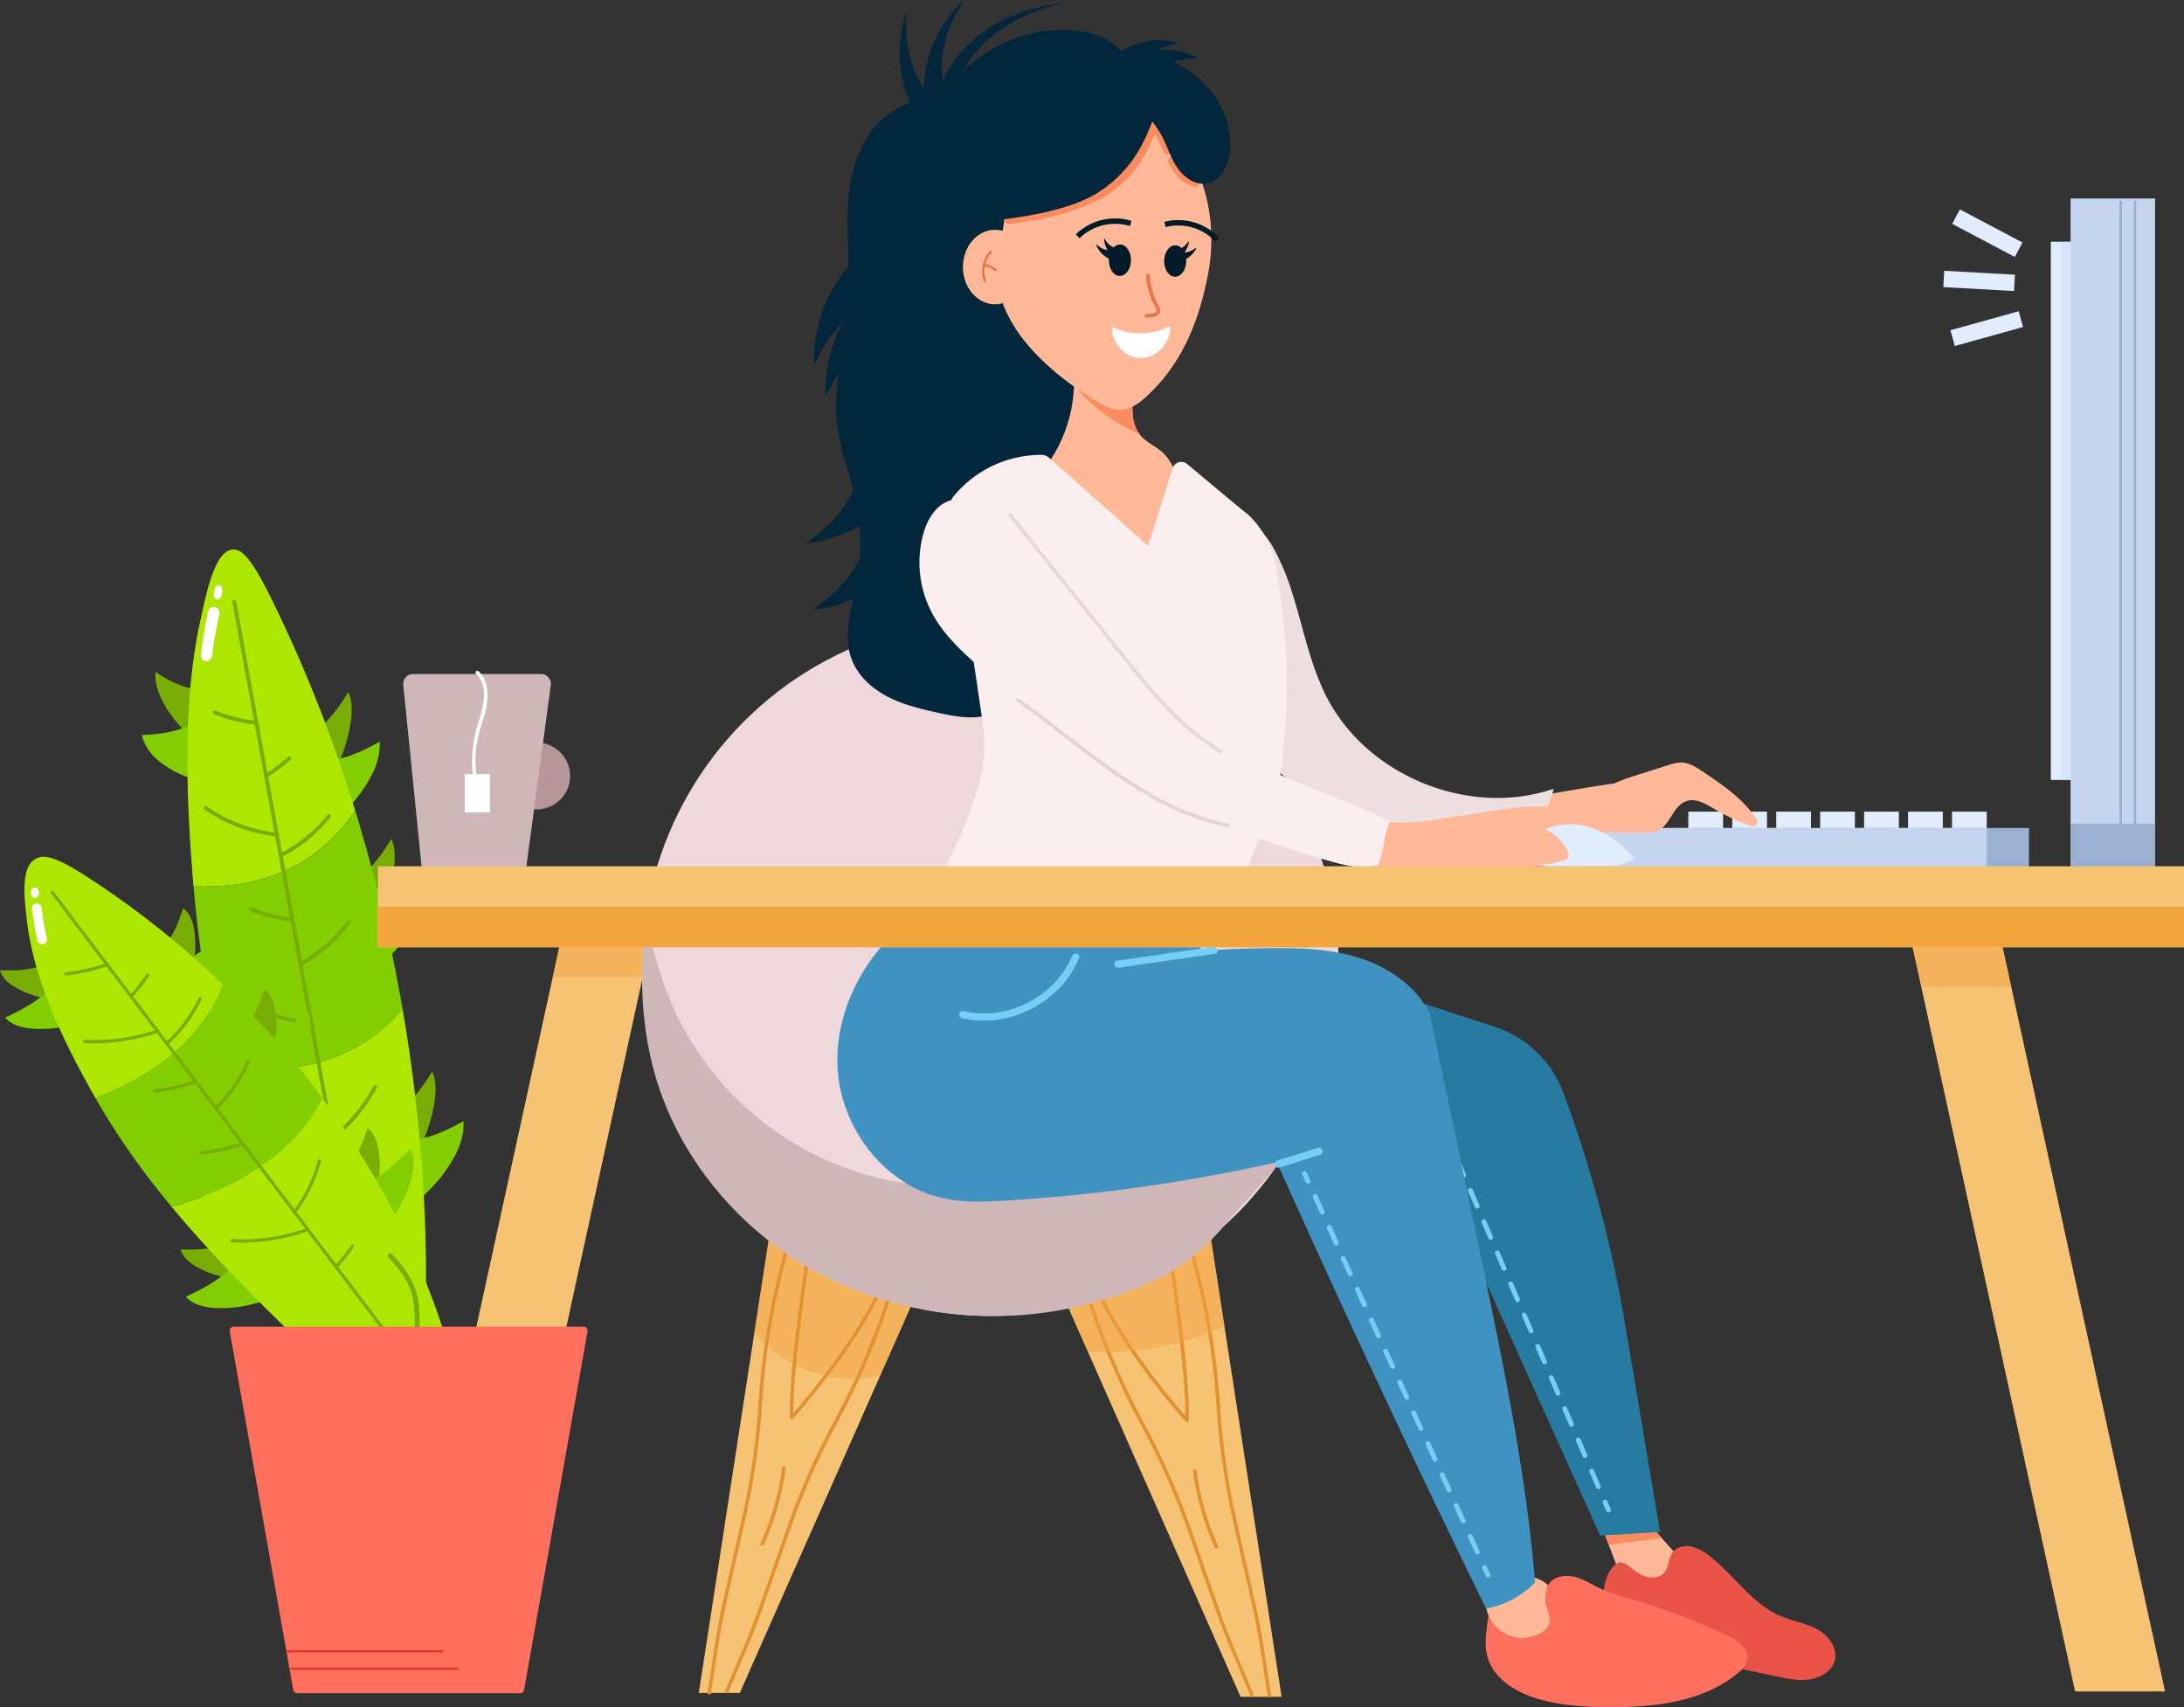 <svg xmlns="http://www.w3.org/2000/svg" viewBox="0 0 905.13 707.5"><rect x="0" y="0" width="905.13" height="707.5" fill="#333333" stroke="none"/><defs><style>.cls-1{fill:#02263c;}.cls-2{fill:#ffb999;}.cls-3{fill:#eddfdf;}.cls-4{fill:#fc8c60;}.cls-5{fill:#277ba0;}.cls-6{fill:#74cff7;}.cls-7{fill:#ea5347;}.cls-8{fill:#e2ecff;}.cls-10,.cls-9{fill:#c5d5ed;}.cls-9{opacity:0.38;}.cls-11{fill:#99b0d1;}.cls-12{fill:#b7959a;}.cls-13,.cls-25,.cls-26{fill:#ceb6b9;}.cls-14{fill:#efd8db;}.cls-15{fill:#f6c375;}.cls-16,.cls-27{fill:#f2a43d;}.cls-16{opacity:0.49;}.cls-17{fill:#e29233;}.cls-18{fill:#78ad04;}.cls-19{fill:#83ce00;}.cls-20{fill:#ade701;}.cls-21{fill:#fff;}.cls-22{fill:#fe6f5d;}.cls-23{fill:#4092c1;}.cls-24{fill:#f9eded;}.cls-25{opacity:0.4;}.cls-26{opacity:0.45;}.cls-28{fill:#e23c30;}.cls-29{fill:#ea754b;}.cls-30{fill:#021b28;}</style></defs><g id="Layer_2" data-name="Layer 2"><g id="Layer_3" data-name="Layer 3"><path class="cls-1" d="M385.69,51.85c0-.63.05-1,.1-1.51s.09-.91.15-1.36c.12-.9.27-1.78.44-2.65q.51-2.61,1.26-5.13a54.59,54.59,0,0,1,4-9.69,52.34,52.34,0,0,1,12.95-16,59.22,59.22,0,0,1,8.39-5.73,64.62,64.62,0,0,1,9.14-4.15,83.37,83.37,0,0,1,19.28-4.45,82.56,82.56,0,0,0-18.5,6.29,61.62,61.62,0,0,0-8.33,4.86,55.79,55.79,0,0,0-7.29,6.13A47.56,47.56,0,0,0,397,34.05a48.31,48.31,0,0,0-2.61,8.83c-.28,1.51-.49,3-.63,4.52-.06.75-.11,1.5-.13,2.24,0,.37,0,.74,0,1.09s0,.76,0,1Z"/><path class="cls-1" d="M384.18,51.1c-.14-.45-.21-.76-.29-1.08s-.15-.64-.21-1c-.13-.62-.25-1.24-.34-1.85-.21-1.21-.32-2.42-.45-3.62s-.15-2.4-.18-3.6,0-2.38.05-3.57a52,52,0,0,1,2.46-13.81,49.44,49.44,0,0,1,5.86-12.36,52,52,0,0,1,4-5.42,28.77,28.77,0,0,1,2.23-2.46L399.57,0l-1.74,2.8a26.38,26.38,0,0,0-1.64,2.81,50,50,0,0,0-2.66,5.89,45.75,45.75,0,0,0-2.93,12.26A45.17,45.17,0,0,0,391,36c.14,1,.4,2,.58,3s.51,1.94.78,2.89.6,1.89,1,2.78c.17.46.36.89.55,1.31a5.82,5.82,0,0,0,.28.61,3,3,0,0,0,.25.47Z"/><path class="cls-1" d="M386,56.58c-.34-.33-.54-.57-.76-.82s-.44-.5-.63-.74c-.4-.49-.8-1-1.16-1.48-.75-1-1.41-2-2.08-3s-1.26-2-1.84-3.1-1.13-2.09-1.61-3.18a51.57,51.57,0,0,1-4.24-13.38,49.86,49.86,0,0,1-.57-13.66,52.1,52.1,0,0,1,1-6.64A27.7,27.7,0,0,1,375,7.36l.91-3.17-.24,3.28a27.44,27.44,0,0,0-.14,3.26,49.32,49.32,0,0,0,.38,6.45A45.56,45.56,0,0,0,379,29.39a45.08,45.08,0,0,0,6.05,10.66c.59.82,1.27,1.57,1.89,2.35s1.35,1.49,2,2.2,1.41,1.39,2.15,2c.36.33.73.62,1.09.91.18.15.36.29.53.41a4.38,4.38,0,0,0,.44.3Z"/><path class="cls-1" d="M356.62,105.32a58.57,58.57,0,0,0-19.14,45.88c4.54-9.85,11.24-19.08,20.49-24.15"/><path class="cls-1" d="M361.32,118.5c-12.66,11.18-20,28.74-19.14,45.88,4.55-9.86,11.25-19.08,20.5-24.15"/><path class="cls-1" d="M376,199.12a58.6,58.6,0,0,1-42.27,26.17c9-6,17.05-14.12,20.6-24.06"/><path class="cls-1" d="M379,226.6c-9,14.27-25.21,24.29-42.27,26.18,9-6.06,17.06-14.13,20.6-24.07"/><path class="cls-2" d="M645.55,328.47c8.55-1.47,18.35-3.1,23.66-3.82l5.09,26.14-57-8.75h0A57.06,57.06,0,0,1,645.55,328.47Z"/><path class="cls-3" d="M643.81,326.92c-1.1,6.84-5.11,12.06-11.68,14.26-26.79,9-60.55,4.82-85.15-9.11a97.54,97.54,0,0,1-16.33-11.62,102.39,102.39,0,0,1-32.57-54.65l11.28-57.88c.57.35,1.12.71,1.66,1.09,2.2,1.5,5.23,3.2,7.1,5.07l-1,0c3.67,3.64,7.74,7.89,10.33,12.47a99.44,99.44,0,0,1,7.92,18.59c4.67,14.56,7.4,29.87,14.33,43.5C566.45,321.6,608.88,338.84,643.81,326.92Z"/><polyline class="cls-2" points="662.25 628.33 674.58 661.08 703.95 654.59 678.06 625.51"/><polyline class="cls-4" points="662.25 628.33 666.74 640.26 688.62 637.37 678.06 625.51"/><path class="cls-5" d="M575.85,411.29l43.8,14.34a45,45,0,0,1,28.15,27h0a521.59,521.59,0,0,1,25.52,95.12L688,634.92l-24.85,1.5L606.34,510.31"/><path class="cls-6" d="M595.44,462.14a1,1,0,0,1-.92-.61l-1.38-3.21a1,1,0,1,1,1.83-.79l1.39,3.21a1,1,0,0,1-.52,1.31A1,1,0,0,1,595.44,462.14Z"/><path class="cls-6" d="M662.45,617.16a1,1,0,0,1-.92-.61l-2.8-6.45a1,1,0,0,1,.53-1.32,1,1,0,0,1,1.31.52l2.79,6.46a1,1,0,0,1-.52,1.32A1.09,1.09,0,0,1,662.45,617.16Zm-5.59-12.92a1,1,0,0,1-.92-.6l-2.79-6.46a1,1,0,1,1,1.84-.8l2.79,6.46a1,1,0,0,1-.52,1.32A1.14,1.14,0,0,1,656.86,604.24Zm-5.58-12.92a1,1,0,0,1-.92-.6l-2.79-6.46a1,1,0,1,1,1.83-.8l2.8,6.46a1,1,0,0,1-.53,1.32A1,1,0,0,1,651.28,591.32Zm-5.59-12.92a1,1,0,0,1-.91-.6l-2.8-6.46a1,1,0,1,1,1.84-.79l2.79,6.46a1,1,0,0,1-.52,1.31A.92.92,0,0,1,645.69,578.4Zm-5.58-12.92a1,1,0,0,1-.92-.6l-2.79-6.46a1,1,0,0,1,1.84-.79l2.79,6.46a1,1,0,0,1-.52,1.31A1,1,0,0,1,640.11,565.48Zm-5.58-12.91a1,1,0,0,1-.92-.61l-2.79-6.46a1,1,0,1,1,1.83-.79l2.79,6.46a1,1,0,0,1-.52,1.31A.92.92,0,0,1,634.53,552.57Zm-5.59-12.92A1,1,0,0,1,628,539l-2.79-6.46a1,1,0,0,1,1.84-.79l2.79,6.46a1,1,0,0,1-.52,1.31A.93.93,0,0,1,628.94,539.65Zm-5.58-12.92a1,1,0,0,1-.92-.6l-2.79-6.46a1,1,0,1,1,1.84-.8l2.79,6.46a1,1,0,0,1-.52,1.32A1.14,1.14,0,0,1,623.36,526.73Zm-5.58-12.92a1,1,0,0,1-.92-.6l-2.79-6.46a1,1,0,1,1,1.83-.8l2.79,6.46a1,1,0,0,1-.52,1.32A1.09,1.09,0,0,1,617.78,513.81Zm-5.59-12.92a1,1,0,0,1-.92-.6l-2.79-6.46a1,1,0,1,1,1.84-.79l2.79,6.45a1,1,0,0,1-.52,1.32A.92.92,0,0,1,612.19,500.89ZM606.61,488a1,1,0,0,1-.92-.6l-2.79-6.46a1,1,0,0,1,.52-1.31,1,1,0,0,1,1.32.52l2.79,6.46a1,1,0,0,1-.52,1.31A1,1,0,0,1,606.61,488ZM601,475.06a1,1,0,0,1-.92-.61L597.32,468a1,1,0,0,1,1.83-.79l2.79,6.46a1,1,0,0,1-.52,1.31A.92.92,0,0,1,601,475.06Z"/><path class="cls-6" d="M666.62,626.83a1,1,0,0,1-.91-.6L664.32,623a1,1,0,1,1,1.83-.79l1.39,3.21a1,1,0,0,1-.52,1.32A1.1,1.1,0,0,1,666.62,626.83Z"/><path class="cls-7" d="M664.42,667c-.16-6.31,0-13.35,4.31-17.92a4.38,4.38,0,0,1,2.76-1.55,5,5,0,0,1,3,1.19c2.34,1.64,4.57,3.54,7.26,4.5s6.07.74,7.94-1.42,1.66-5.74,3.35-8.18,4.72-3.17,7.48-2.74A17.32,17.32,0,0,1,708,644.5c10.44,7.86,17.76,20,29.77,25.17,4.94,2.13,10.43,2.92,15.18,5.47s8.79,7.77,7.47,13c-1.1,4.29-5.49,7-9.86,7.8-4.73.81-9.57-.18-14.27-1.17l-42.82-9"/><rect class="cls-8" x="754.34" y="336.38" width="14.4" height="12.42"/><rect class="cls-8" x="736.13" y="336.38" width="14.4" height="12.42"/><rect class="cls-8" x="717.92" y="336.38" width="14.4" height="12.42"/><rect class="cls-8" x="699.71" y="336.38" width="14.4" height="12.42"/><rect class="cls-8" x="772.56" y="336.38" width="14.4" height="12.42"/><rect class="cls-8" x="790.77" y="336.38" width="14.4" height="12.42"/><rect class="cls-8" x="808.98" y="336.38" width="14.4" height="12.42"/><rect class="cls-8" x="849.94" y="100.18" width="35.01" height="223.06"/><rect class="cls-9" x="854.34" y="100.18" width="30.62" height="223.06"/><rect class="cls-10" x="858.11" y="82.26" width="35.01" height="284.61"/><rect class="cls-11" x="858.11" y="341.33" width="35.01" height="25.54"/><rect class="cls-11" x="657.36" y="343.15" width="183.53" height="24"/><rect class="cls-10" x="639.85" y="343.15" width="183.53" height="24"/><circle class="cls-12" cx="222.44" cy="321.6" r="13.84"/><path class="cls-13" d="M224.2,279.34h-53a4.09,4.09,0,0,0-4.07,4.51l8.17,81a4.09,4.09,0,0,0,4.08,3.68H213.3a4.08,4.08,0,0,0,4.06-3.55l10.9-81A4.1,4.1,0,0,0,224.2,279.34Z"/><circle class="cls-14" cx="410.48" cy="401.01" r="144.37"/><polyline class="cls-15" points="497.14 482.8 531.15 703.23 514.14 703.23 431.66 516.79"/><polyline class="cls-15" points="323.62 481.17 289.61 701.6 306.61 701.6 389.1 515.16"/><path class="cls-16" d="M323.62,481.17l-11,71.06h0a52.81,52.81,0,0,0,49,18.43l3.1-.5,24.34-55"/><path class="cls-17" d="M301.24,701.76a.8.8,0,0,1-.3-.06.74.74,0,0,1-.39-1l7.65-18.1c2.49-5.9,4.83-12,6.94-18l11-31.44a306.56,306.56,0,0,1,19.7-44.55,306,306,0,0,0,21.8-50.85l2.69-8.26a.76.76,0,0,1,.94-.48.75.75,0,0,1,.48,1l-2.68,8.26a308.13,308.13,0,0,1-21.91,51.1,305.74,305.74,0,0,0-19.61,44.33l-11,31.44c-2.12,6.06-4.47,12.14-7,18.07l-7.65,18.09A.75.75,0,0,1,301.24,701.76Z"/><path class="cls-17" d="M293.94,702.27h-.11a.76.76,0,0,1-.63-.86L296.34,681c1-6.35,2.26-12.75,3.69-19l7.38-32.48a305.86,305.86,0,0,0,6.94-48,307.38,307.38,0,0,1,8.59-54.93l2.12-8.42a.75.75,0,1,1,1.45.36L324.4,527a305,305,0,0,0-8.55,54.66,307.45,307.45,0,0,1-7,48.21l-7.38,32.48c-1.42,6.24-2.65,12.61-3.67,18.92l-3.14,20.39A.74.74,0,0,1,293.94,702.27Z"/><path class="cls-17" d="M328.13,588.2a.73.73,0,0,1-.25,0,.76.76,0,0,1-.5-.68c-.83-20.17,7.93-74.88,8-75.43a.75.75,0,1,1,1.48.24c-.08.53-8.31,51.88-8.05,73.24,6.12-7,32.68-38.42,39.24-62.14a.75.75,0,1,1,1.44.4C362,550.86,329,587.59,328.69,588A.74.74,0,0,1,328.13,588.2Z"/><path class="cls-17" d="M315.93,640.56a.71.71,0,0,1-.32-.07.73.73,0,0,1-.36-1,112.16,112.16,0,0,0,8.91-31.18.75.75,0,1,1,1.49.21,113.85,113.85,0,0,1-9,31.6A.76.76,0,0,1,315.93,640.56Z"/><path class="cls-17" d="M518.81,703a.75.75,0,0,1-.69-.45l-7.65-18.1c-2.5-5.91-4.85-12-7-18.07l-11-31.43a305.8,305.8,0,0,0-19.6-44.34A306.35,306.35,0,0,1,451,539.52l-2.69-8.27a.75.75,0,0,1,.48-.94.76.76,0,0,1,.95.48l2.68,8.26A306,306,0,0,0,474.2,589.9a308.26,308.26,0,0,1,19.7,44.55l11,31.44c2.11,6,4.45,12.09,6.94,18L519.5,702a.76.76,0,0,1-.4,1A.71.71,0,0,1,518.81,703Z"/><path class="cls-17" d="M526.1,703.51a.75.75,0,0,1-.74-.63l-3.13-20.4c-1-6.3-2.26-12.67-3.68-18.91l-7.37-32.48a307.8,307.8,0,0,1-7-48.21,307,307,0,0,0-8.55-54.67l-2.12-8.42a.75.75,0,0,1,1.46-.37l2.11,8.43a307.1,307.1,0,0,1,8.59,54.93,306.76,306.76,0,0,0,6.95,48L520,663.23c1.42,6.28,2.66,12.68,3.69,19l3.13,20.4a.73.73,0,0,1-.62.85Z"/><path class="cls-17" d="M491.91,589.45a.77.77,0,0,1-.56-.25C491,588.84,458,552.1,450.53,525a.75.75,0,1,1,1.45-.41c6.56,23.73,33.12,55.13,39.23,62.14.27-21.35-8-72.7-8-73.23a.75.75,0,1,1,1.48-.24c.09.55,8.86,55.26,8,75.43a.76.76,0,0,1-.49.68A.78.78,0,0,1,491.91,589.45Z"/><path class="cls-17" d="M504.12,641.81a.76.76,0,0,1-.68-.43,113.51,113.51,0,0,1-9-31.6.75.75,0,1,1,1.48-.21,112.18,112.18,0,0,0,8.92,31.17.76.76,0,0,1-.36,1A.77.77,0,0,1,504.12,641.81Z"/><path class="cls-16" d="M497.14,482.8l10.33,67h0a115.9,115.9,0,0,1-54.7,10.37l-2-.11-19.14-43.26"/><polygon class="cls-15" points="897.29 701.01 860 701.01 789 375.79 826.29 375.79 897.29 701.01"/><polygon class="cls-16" points="833.55 409.04 796.26 409.04 789 375.79 826.29 375.79 833.55 409.04"/><polygon class="cls-15" points="164.44 701.01 201.73 701.01 272.73 375.79 235.44 375.79 164.44 701.01"/><polygon class="cls-16" points="229.09 404.87 266.12 404.87 272.73 375.79 235.44 375.79 229.09 404.87"/><path class="cls-18" d="M96.39,283.09c-2.26,2.26-5.41,0-8.09,1.06-6.15,2.38-12.42,1.92-23.8-5.63-.52,4.66,1.26,9.21,3.34,13,6.84,12.33,17.74,20.18,29,20.88"/><path class="cls-19" d="M99.61,282.6c-1.73,4.71-6.57,4.7-9.36,8.29C83.87,299.1,76,304,58.79,304.64c1.47,6.11,5.7,10.1,9.92,12.85a40.47,40.47,0,0,0,44.69.29"/><path class="cls-18" d="M120.18,470.61c-2.26,2.26-5.41,0-8.1,1.06-6.14,2.39-12.41,1.92-23.79-5.62-.52,4.66,1.26,9.21,3.33,12.95,6.85,12.33,17.75,20.18,29,20.87"/><path class="cls-19" d="M123.39,470.13c-1.72,4.7-6.56,4.69-9.35,8.29-6.38,8.21-14.21,13.07-31.46,13.74,1.47,6.11,5.7,10.11,9.92,12.85a40.48,40.48,0,0,0,44.68.3"/><path class="cls-18" d="M116.62,308.94c2.73.79,4.94-3,7.7-3.6,6.31-1.29,11.9-5.25,20.06-18.56,1.85,4,1.57,9.12.78,13.7-2.6,15.12-10.23,28.44-20.28,35.41"/><path class="cls-19" d="M113.54,310.31c3,3.32,7.38.59,11,2.29,8.25,3.9,16.84,3.91,32.78-5.21.47,6.41-2.21,12.44-5.25,17.33-10,16.12-25.32,25.7-40.7,25.49"/><path class="cls-18" d="M134.45,369.86c2.73.79,4.94-3,7.7-3.6,6.31-1.29,11.9-5.25,20.06-18.56,1.85,3.95,1.57,9.12.78,13.7-2.6,15.12-10.23,28.43-20.28,35.41"/><path class="cls-19" d="M131.37,371.23c3,3.32,7.38.59,11,2.29,8.25,3.89,16.84,3.91,32.78-5.21.47,6.41-2.21,12.44-5.25,17.33-10,16.12-25.32,25.7-40.7,25.48"/><path class="cls-18" d="M151.37,466.18c2.73.79,4.94-3,7.7-3.59,6.31-1.29,11.9-5.26,20.06-18.56,1.85,4,1.57,9.11.78,13.69-2.6,15.12-10.23,28.44-20.28,35.41"/><path class="cls-19" d="M148.29,467.56c3,3.32,7.38.58,11,2.28,8.25,3.9,16.84,3.91,32.78-5.2.47,6.41-2.21,12.44-5.25,17.32-10,16.12-25.32,25.71-40.7,25.49"/><path class="cls-20" d="M147.2,336c-18.16,26.49-44.48,32.35-67,31.3-3-35.14-4.69-76,2.83-110.15,2.66-12.11,6.53-32,15.45-29.13,4.49,1.47,10.25,12.63,12.88,17.86A588.55,588.55,0,0,1,147.2,336Z"/><path class="cls-19" d="M166.84,418.14v0c-21.72,25.7-52.31,27.21-75.15,23.52-3-13.76-5.6-27.68-7.67-41.77-1.58-10.84-2.88-21.71-3.79-32.58,22.5,1.05,48.82-4.81,67-31.3A664.35,664.35,0,0,1,166.84,418.14Z"/><path class="cls-20" d="M175.39,567.16l-59.25-34.43c-9-29.88-17.73-60.09-24.46-91.05,22.84,3.69,53.43,2.18,75.15-23.52C175.35,467.27,178.53,517.9,175.39,567.16Z"/><path class="cls-18" d="M152.83,555.21a.8.8,0,0,1-.78-.65L96.28,249.46a.8.8,0,0,1,1.57-.29l55.77,305.1a.8.8,0,0,1-.64.93Z"/><path class="cls-18" d="M114.74,346.68h-.06A65.37,65.37,0,0,1,84.84,335.6a.8.8,0,1,1,.92-1.3,63.77,63.77,0,0,0,29,10.8.78.78,0,0,1,.74.84A.8.8,0,0,1,114.74,346.68Z"/><path class="cls-18" d="M116.83,355a.79.79,0,0,1-.72-.46.8.8,0,0,1,.39-1.06,58.73,58.73,0,0,0,19.16-15.78.8.8,0,1,1,1.26,1,59.32,59.32,0,0,1-19.76,16.25A.75.75,0,0,1,116.83,355Z"/><path class="cls-18" d="M125.38,399.91a.8.8,0,0,1-.37-1.51,60.58,60.58,0,0,0,18.79-16.65.79.79,0,0,1,1.11-.18.8.8,0,0,1,.17,1.11,61.06,61.06,0,0,1-19.34,17.14A.8.8,0,0,1,125.38,399.91Z"/><path class="cls-18" d="M138.5,472a.76.76,0,0,1-.63-.31.79.79,0,0,1,.14-1.11,70.47,70.47,0,0,0,16.76-20.46.79.79,0,1,1,1.4.75,72.29,72.29,0,0,1-17.19,21A.77.77,0,0,1,138.5,472Z"/><path class="cls-18" d="M138.8,484.66h-.06a65.33,65.33,0,0,1-29.85-11.09.79.79,0,1,1,.92-1.29,63.5,63.5,0,0,0,29,10.79.8.8,0,0,1,0,1.59Z"/><path class="cls-18" d="M128.9,425h-.05a62.33,62.33,0,0,1-17.34-4.33.8.8,0,0,1,.59-1.48A61.86,61.86,0,0,0,129,423.36a.8.8,0,0,1,0,1.59Z"/><path class="cls-18" d="M106.13,300.35h0A62.65,62.65,0,0,1,88.75,296a.8.8,0,1,1,.59-1.48,62.29,62.29,0,0,0,16.84,4.22.81.81,0,0,1,.75.85A.8.8,0,0,1,106.13,300.35Z"/><path class="cls-18" d="M121,381.87h-.06a62.3,62.3,0,0,1-17.33-4.33.8.8,0,0,1,.59-1.48A61.78,61.78,0,0,0,121,380.28a.8.8,0,0,1-.05,1.59Z"/><path class="cls-18" d="M110.79,321.92a.79.79,0,0,1-.41-1.47,73.19,73.19,0,0,0,9-6.75.78.78,0,0,1,1.12.08.79.79,0,0,1-.08,1.12,72.14,72.14,0,0,1-9.19,6.91A.77.77,0,0,1,110.79,321.92Z"/><path class="cls-18" d="M145.2,510.42a.81.81,0,0,1-.69-.39.8.8,0,0,1,.28-1.09,74.11,74.11,0,0,0,9-6.75.78.78,0,0,1,1.12.08.79.79,0,0,1-.08,1.12,71.76,71.76,0,0,1-9.2,6.91A.72.72,0,0,1,145.2,510.42Z"/><path class="cls-18" d="M166.06,516.7c1.92,7.2,3.43,14.54,3.14,22-.31,8.13-2.69,16-5.5,23.57-.53,1.44,1.77,2.06,2.3.63,2.89-7.78,5.27-15.85,5.59-24.2.3-7.68-1.26-15.26-3.22-22.65a1.2,1.2,0,0,0-2.31.63Z"/><path class="cls-21" d="M87.91,271.57c.73-5.55,1.79-11.29,2.93-16.86a2.39,2.39,0,1,0-4.6-1.27c-1.23,6-2.3,12.05-3.1,18.13A2.4,2.4,0,0,0,85.53,274a2.45,2.45,0,0,0,2.38-2.39Z"/><ellipse class="cls-21" cx="90.35" cy="245.48" rx="3.01" ry="1.7" transform="translate(-167.49 289.5) rotate(-79.48)"/><path class="cls-18" d="M30.64,392.67c-1.44,2.39-5,2.13-7.15,3.87-5,4-10.88,6.13-23.49,5.54.83,3.31,3.76,5.65,6.73,7.33A39.22,39.22,0,0,0,39.31,412"/><path class="cls-19" d="M33.47,391.09c-.26,3.81-4.71,5.7-6.27,9.18-3.55,8-9.39,14.26-25.08,21.45,3.09,3.5,8.11,4.51,12.77,4.69a53.65,53.65,0,0,0,41.22-17.26"/><path class="cls-18" d="M105.56,508.37c-1.44,2.39-5,2.12-7.15,3.86-5,4-10.88,6.13-23.49,5.55.83,3.31,3.76,5.65,6.73,7.33a39.3,39.3,0,0,0,32.58,2.59"/><path class="cls-19" d="M108.39,506.79c-.26,3.8-4.71,5.69-6.27,9.17-3.55,8-9.39,14.26-25.08,21.45,3.09,3.5,8.11,4.51,12.77,4.69A53.67,53.67,0,0,0,131,524.85"/><path class="cls-18" d="M56.58,402c2.74-.54,3.69-3.95,6.07-5.4,5.45-3.33,9.47-8.15,13.21-20.2,2.83,1.91,4,5.45,4.6,8.82a39.28,39.28,0,0,1-8.66,31.52"/><path class="cls-19" d="M54.13,404.12c3.67,1.06,7-2.49,10.77-2.77,8.7-.62,16.6-4,28.7-16.27,2.24,4.09,1.48,9.16.07,13.6A53.73,53.73,0,0,1,63.4,431.56"/><path class="cls-18" d="M90.22,435.64c2.74-.54,3.69-3.95,6.07-5.41,5.45-3.32,9.47-8.14,13.21-20.2,2.83,1.91,4,5.46,4.6,8.83a39.28,39.28,0,0,1-8.66,31.52"/><path class="cls-19" d="M87.77,437.76c3.67,1.05,7-2.49,10.76-2.77,8.7-.63,16.61-4,28.71-16.27,2.24,4.09,1.48,9.15.06,13.6A53.69,53.69,0,0,1,97,465.2"/><path class="cls-18" d="M133,493.23c2.74-.54,3.69-4,6.07-5.4,5.45-3.33,9.47-8.15,13.21-20.2,2.83,1.9,4,5.45,4.6,8.82A39.28,39.28,0,0,1,148.25,508"/><path class="cls-19" d="M130.58,495.35c3.67,1.06,7-2.49,10.76-2.77,8.7-.63,16.61-4,28.71-16.27,2.24,4.09,1.48,9.16.07,13.6a53.73,53.73,0,0,1-30.27,32.88"/><path class="cls-20" d="M92.39,408.11c-9.23,24.75-31.8,38.94-52.81,47-12.67-22.26-25.8-48.8-28.54-74.51-1-9.11-3-23.9,6-25.45,4.54-.78,13,4.41,16.9,6.87A367.65,367.65,0,0,1,92.39,408.11Z"/><path class="cls-19" d="M133.68,455.17h0c-12.72,25.62-40.46,38.57-62.53,45-6.65-8-13-16.26-18.87-24.84-4.52-6.61-8.79-13.35-12.7-20.24,21-8.08,43.58-22.27,52.81-47A374.8,374.8,0,0,1,133.68,455.17Z"/><path class="cls-20" d="M183.69,551.16l-64.28.18C102.67,535,86.1,518.22,71.15,500.21c22.07-6.46,49.81-19.41,62.53-45C155.41,484.59,172.66,517.09,183.69,551.16Z"/><path class="cls-18" d="M159.33,552.14a.67.67,0,0,1-.54-.26L21.18,370.31a.68.68,0,1,1,1.08-.82l137.6,181.57a.67.67,0,0,1-.13,1A.66.66,0,0,1,159.33,552.14Z"/><path class="cls-18" d="M39.55,432.4c-1.49,0-3,0-4.51-.16a.67.67,0,0,1-.62-.72.67.67,0,0,1,.72-.63c15.35,1.13,29.77-4.11,29.92-4.16a.68.68,0,0,1,.47,1.27A85,85,0,0,1,39.55,432.4Z"/><path class="cls-18" d="M69.57,432.77a.69.69,0,0,1-.51-.23.68.68,0,0,1,.06-1,60,60,0,0,0,13.22-18,.67.67,0,0,1,1.23.55C78.8,424.76,70.1,432.52,70,432.6A.7.7,0,0,1,69.57,432.77Z"/><path class="cls-18" d="M90.13,459.36a.67.67,0,0,1-.49-.21.68.68,0,0,1,0-1,60.26,60.26,0,0,0,12.61-18.47.68.68,0,0,1,1.26.51A61.77,61.77,0,0,1,90.6,459.17.66.66,0,0,1,90.13,459.36Z"/><path class="cls-18" d="M122.59,502.28a.7.7,0,0,1-.41-.14.67.67,0,0,1-.12-.95A60.37,60.37,0,0,0,131.71,481a.66.66,0,0,1,.81-.5.67.67,0,0,1,.5.81,61.65,61.65,0,0,1-9.89,20.7A.67.67,0,0,1,122.59,502.28Z"/><path class="cls-18" d="M100.71,515c-1.49,0-3-.05-4.51-.16a.67.67,0,0,1-.62-.73.65.65,0,0,1,.72-.62c15.34,1.13,29.77-4.11,29.92-4.17a.68.68,0,0,1,.87.41.66.66,0,0,1-.4.86A84.84,84.84,0,0,1,100.71,515Z"/><path class="cls-18" d="M83.52,478.5a.68.68,0,0,1-.08-1.35,82.76,82.76,0,0,0,16.78-3.79.68.68,0,0,1,.47,1.27,83.55,83.55,0,0,1-17.09,3.86Z"/><path class="cls-18" d="M27.33,404.34a.67.67,0,0,1-.67-.59.68.68,0,0,1,.59-.76A83.18,83.18,0,0,0,44,399.21a.68.68,0,1,1,.47,1.27,85.15,85.15,0,0,1-17.09,3.86Z"/><path class="cls-18" d="M64,452.89a.68.68,0,0,1-.08-1.35,82.76,82.76,0,0,0,16.79-3.79A.68.68,0,1,1,81.2,449a83.54,83.54,0,0,1-17.1,3.86Z"/><path class="cls-18" d="M54.66,413.08a.66.66,0,0,1-.47-.19.67.67,0,0,1,0-.95,77.07,77.07,0,0,0,6.36-8,.67.67,0,0,1,.94-.16.67.67,0,0,1,.17.94,76.09,76.09,0,0,1-6.49,8.18A.68.68,0,0,1,54.66,413.08Z"/><path class="cls-18" d="M139.63,525.27a.66.66,0,0,1-.47-.19.68.68,0,0,1,0-1,75.13,75.13,0,0,0,6.37-8,.68.68,0,0,1,1.11.77,77.61,77.61,0,0,1-6.49,8.18A.7.7,0,0,1,139.63,525.27Z"/><path class="cls-18" d="M161.09,521.22c3.68,3.93,7.2,8.2,9,13.33,2,5.66,2,11.76,1.57,17.68-.1,1.31,1.94,1.3,2,0,.44-6.17.44-12.6-1.74-18.49-2-5.36-5.58-9.82-9.45-14-.9-1-2.33.48-1.44,1.43Z"/><path class="cls-21" d="M19.35,388.7c-.47-2.08-.87-4.18-1.22-6.29s-.65-4.15-.88-6a2.08,2.08,0,0,0-2-2c-1,0-2.18.9-2,2,.56,4.49,1.25,9,2.24,13.38a2,2,0,0,0,2.5,1.42,2.08,2.08,0,0,0,1.42-2.5Z"/><ellipse class="cls-21" cx="14.45" cy="369.96" rx="1.66" ry="2.23"/><path class="cls-13" d="M537.64,468.89c-2,9.37-21.46,28.66-27.63,36.05-9.42,11.27-18.87,20-32.23,26.08a158.55,158.55,0,0,1-125.27,2.91c-38.74-15.67-70.22-49.33-81.36-89.61a145.13,145.13,0,0,1-5-39.46,163.22,163.22,0,0,1,1.79-23.26c2.63,11.87,5.73,23.59,10.53,34.75a125.87,125.87,0,0,0,80.26,70.41c11.32,3.2,23.05,4.77,34.78,5.75C436.9,496.11,495.85,481.16,537.64,468.89Z"/><path class="cls-1" d="M402.56,42.51a36.42,36.42,0,0,0-38.69,8.64C355,60.55,351.82,74.09,351.31,87s1.21,25.92.33,38.85c-1.12,16.55-6.5,32.92-4.75,49.41,1.19,11.3,5.67,22,7.94,33.11a86.17,86.17,0,0,1,.26,33.07c-2,10.4-5.82,21.24-2.34,31.24,2.44,7,8.25,12.41,14.8,15.88s13.85,5.2,21.09,6.81,15.27,3.15,22.36.5c7.77-2.91,13-10.25,16.79-17.62a109.16,109.16,0,0,0,8.65-22.36c1.65-6.24,2.76-12.69,5.56-18.51,2.11-4.39,5.12-8.29,7.64-12.47,14.41-23.82,11.94-54.19,4.81-81.1S436,90.82,434,63.05"/><path class="cls-2" d="M426.91,200.8a59.67,59.67,0,0,0,18.23-42.9c3.33,0,6.23,2.17,8.74,4.36s5.07,4.59,8.33,5.29,7.32-1.23,7.5-4.55c-.59,6-1,12.73,2.88,17.37,2.59,3.11,6.63,4.65,9.56,7.44,3.26,3.11,4.91,7.53,6.16,11.86,3.72,12.93,4.76,27,.28,39.71s-15.17,23.63-28.41,26"/><path class="cls-2" d="M659.81,345a10.12,10.12,0,0,1-.78-12.44L659,333c3.87-6.56,11.77-9.35,19-11.65l13.15-4.17A17.54,17.54,0,0,1,696.9,316c3.25.11,6.13,2,8.83,3.79,8.18,5.5,16.56,11.19,22,19.37a2.64,2.64,0,0,1,.62,2.11c-.42,1.35-2.37,1.19-3.69.71a81.91,81.91,0,0,1-14.07-6.66c-3.59-2.14-7.7-4.66-11.66-3.32-3.22,1.09-5.08,4.36-6.9,7.24s-4.4,5.88-7.81,5.85Z"/><path class="cls-8" d="M632.29,349.65c5.46-6.69,15-9.23,23.46-7.58s15.88,7,21.46,13.58c-3.37,3-8.34,3.21-12.86,3.22l-36.93.15"/><path class="cls-2" d="M571.67,364.55A57.11,57.11,0,0,1,567,339c10.08,3.29,21,1.73,31.49.14l22.64-3.45c11.77-1.79,24.84-3.3,34.65,3.45a40.78,40.78,0,0,0-15.22,4.62,20,20,0,0,1,8.85,8.33,3.71,3.71,0,0,1,.62,2.69c-.37,1.41-2,2-3.47,2.28a138,138,0,0,1-37.81,3"/><path class="cls-22" d="M617,656.37c2.44,10-3.39,20.74-.45,30.59,2.54,8.51,11,13.95,19.5,16.69,9.7,3.15,20,3.76,30.24,3.84,19.05.16,39.5-2,54.07-14.2,1.69-1.42,3.37-3.1,3.81-5.26,1-4.71-4.08-8.28-8.45-10.34a270.31,270.31,0,0,0-38-14.48c-5.1-1.51-10.26-2.88-15.06-5.16-3.5-1.67-6.83-3.83-10.62-4.65s-8.33.07-10.38,3.35c-3.32,5.33,1.72,13.17-1.91,18.3a9.63,9.63,0,0,1-5.59,3.41c-5.91,1.54-10.09-1.76-14.57-5.89"/><path class="cls-2" d="M615.78,665.64a16.21,16.21,0,0,0,8.67,11.77,15.07,15.07,0,0,0,14.22-.68,7,7,0,0,0,3.57-4.5c.31-1.9-.58-3.75-1.11-5.59a15.65,15.65,0,0,1,.33-9.71c-2.13-2.26-5.27-3-8.16-4s-6-2.49-7.16-5.4"/><path class="cls-23" d="M496.39,383l1.38,11.89-50.31,11.36c23.75-10.86,50.52-12.91,76.64-13.28,13.3-.19,26.84,0,39.5,4.11,12.1,3.88,23.45,11.76,29,23.12l.15.6,6.9,32.88q6.87,32.84,13.76,65.68c9.46,45.17,19,90.47,22.79,136.46h0a37.71,37.71,0,0,1-18.69,10.54l-1.59.37q-44.76-91.41-86.41-184.28l15.28-4.48A703.32,703.32,0,0,1,416.9,497.56c-8.7.53-17.53.88-26-1-23.94-5.17-41.9-28.35-43.69-52.78s11.16-48.7,30.79-63.34"/><path class="cls-24" d="M425.6,222.63a66.18,66.18,0,0,0-14.18-11.43c-5.63-3.38-12.59-5.93-18.65-3.43-5.55,2.3-8.73,8.22-10.27,14a44.92,44.92,0,0,0,3.33,31.48c4.93,9.71,13.2,17.24,21.44,24.36q29,25.11,60.39,47.34a75.36,75.36,0,0,0,10.72,6.7c4.38,2.12,9.68,4.91,14.37,6.2,18.47,5.09,36,12.84,54.48,17.92,7.78,2.15,16.08,5.09,23.82,2.79,2.22-4.45,2.79-13.83,5-18.27-29.94-14.42-64.57-22.72-89.15-45.09-6.28-5.72-11.57-12.42-16.83-19.09-17.29-21.91-33.57-39.81-50.85-61.72"/><path class="cls-24" d="M397.12,257.41a32.41,32.41,0,0,1,5.33,13.47,1.52,1.52,0,0,0,1.85,1.05,1.54,1.54,0,0,0,1-1.85,34.36,34.36,0,0,0-5.63-14.19,1.5,1.5,0,1,0-2.59,1.52Z"/><path class="cls-1" d="M446.82,47.54l16-3.35c5.12-1.07,10.54-2.13,15.5-.47-2.07-3.3-5.68-5.28-9.26-6.82a71.1,71.1,0,0,0-24.62-5.73"/><path class="cls-25" d="M414.05,212.18l34.69,43.25c5.54,6.9,11,13.82,16.62,20.69,5,6.12,10.06,12.16,15.61,17.77a101.43,101.43,0,0,0,20.6,16.37.75.75,0,0,0,.75-1.29c-13.7-8-24.46-19.92-34.42-32.09-11.24-13.73-22.23-27.66-33.33-41.5l-19.46-24.27c-.6-.75-1.66.32-1.06,1.07Z"/><path class="cls-26" d="M417.21,288.83c21.87,15.44,41.79,34.43,66.49,45.44A96.5,96.5,0,0,0,504.6,341c.94.19,1.35-1.26.4-1.44-26.44-5.16-48-22.34-68.84-38.4-6-4.63-12-9.23-18.19-13.6-.79-.56-1.54.74-.76,1.29Z"/><path class="cls-6" d="M398.55,421.9c15.08,3.64,31.68-2.19,41.79-13.81A40.19,40.19,0,0,0,447.2,397c.73-1.78-2.17-2.56-2.9-.8-5.41,13.15-18.91,22.34-32.93,23.65a36.55,36.55,0,0,1-12-.83c-1.88-.45-2.68,2.44-.8,2.9Z"/><path class="cls-6" d="M502.77,392.37l-39.83,5.79c-1.91.27-1.1,3.17.8,2.89l39.83-5.79c1.9-.28,1.09-3.17-.8-2.89Z"/><path class="cls-21" d="M197.3,279.26c5.32,5.26,3.1,13.36,1.14,19.58-2.34,7.42-3.48,14.83-2.45,22.59.12.95,1.63,1,1.5,0a46,46,0,0,1,0-12.52,79.48,79.48,0,0,1,3.06-11.84c1.85-6.2,2.88-13.85-2.2-18.87-.69-.68-1.75.38-1.06,1.06Z"/><path class="cls-6" d="M530.08,483.9l17-5.29c1.83-.57,1-3.47-.8-2.9L529.28,481c-1.84.57-1.06,3.46.8,2.89Z"/><path class="cls-6" d="M542.11,490.54a1,1,0,0,1-.91-.59l-1.46-3.18a1,1,0,1,1,1.82-.83l1.45,3.18a1,1,0,0,1-.9,1.42Z"/><path class="cls-6" d="M612.26,644.16a1,1,0,0,1-.91-.59l-2.92-6.4a1,1,0,0,1,1.82-.83l2.92,6.4a1,1,0,0,1-.49,1.33A1.06,1.06,0,0,1,612.26,644.16Zm-5.84-12.81a1,1,0,0,1-.91-.58l-2.93-6.4a1,1,0,1,1,1.82-.83l2.92,6.4a1,1,0,0,1-.49,1.32A.87.87,0,0,1,606.42,631.35Zm-5.85-12.8a1,1,0,0,1-.91-.58l-2.92-6.4a1,1,0,0,1,.49-1.33,1,1,0,0,1,1.32.5l2.93,6.4a1,1,0,0,1-.5,1.32A1,1,0,0,1,600.57,618.55Zm-5.85-12.8a1,1,0,0,1-.91-.58l-2.92-6.4a1,1,0,1,1,1.82-.83l2.92,6.4a1,1,0,0,1-.49,1.32A1.06,1.06,0,0,1,594.72,605.75ZM588.88,593a1,1,0,0,1-.91-.58L585,586a1,1,0,0,1,1.82-.83l2.93,6.4a1,1,0,0,1-.5,1.33A1,1,0,0,1,588.88,593ZM583,580.15a1,1,0,0,1-.91-.59l-2.92-6.4a1,1,0,0,1,1.82-.83l2.92,6.4a1,1,0,0,1-.5,1.33A1,1,0,0,1,583,580.15Zm-5.85-12.8a1,1,0,0,1-.91-.59l-2.92-6.4a1,1,0,0,1,1.82-.83l2.92,6.4a1,1,0,0,1-.49,1.33A1.06,1.06,0,0,1,577.18,567.35Zm-5.84-12.8a1,1,0,0,1-.91-.59l-2.93-6.4a1,1,0,0,1,.5-1.33,1,1,0,0,1,1.32.5l2.93,6.4a1,1,0,0,1-.5,1.32A.86.86,0,0,1,571.34,554.55Zm-5.85-12.81a1,1,0,0,1-.91-.58l-2.92-6.4a1,1,0,1,1,1.82-.83l2.92,6.4a1,1,0,0,1-.49,1.32A1.06,1.06,0,0,1,565.49,541.74Zm-5.85-12.8a1,1,0,0,1-.91-.58l-2.92-6.4a1,1,0,0,1,1.82-.84l2.92,6.41a1,1,0,0,1-.49,1.32A1.06,1.06,0,0,1,559.64,528.94Zm-5.84-12.8a1,1,0,0,1-.91-.58L550,509.15a1,1,0,1,1,1.81-.83l2.93,6.4a1,1,0,0,1-.5,1.33A1,1,0,0,1,553.8,516.14ZM548,503.34a1,1,0,0,1-.91-.59l-2.92-6.4a1,1,0,0,1,1.82-.83l2.92,6.4a1,1,0,0,1-.49,1.33A1.06,1.06,0,0,1,548,503.34Z"/><path class="cls-6" d="M616.64,653.74a1,1,0,0,1-.91-.58L614.28,650a1,1,0,0,1,1.81-.83l1.46,3.19a1,1,0,0,1-.5,1.32A1,1,0,0,1,616.64,653.74Z"/><path class="cls-22" d="M96.86,549.84h145a1.65,1.65,0,0,1,1.64,1.95L217.21,700.37a1.66,1.66,0,0,1-1.64,1.37h-92.4a1.67,1.67,0,0,1-1.64-1.37L95.22,551.79A1.66,1.66,0,0,1,96.86,549.84Z"/><path class="cls-24" d="M529.92,241.73a263.62,263.62,0,0,1,.73,78.72h0l-1.11,7.83-15.06,38-127.72,3.95,3.59-7.58c9.08-19.24,20.25-40.72,17.13-61.76l-13.5-91a5.2,5.2,0,0,1,1.11-4.07,47,47,0,0,1,34.64-17.27l1.51-.05a5.19,5.19,0,0,1,3.68,1.31l40.88,36.43L486,194.06a3.76,3.76,0,0,1,6-1.76L512,209l6.1,5.07,0,0,.11.11a38.48,38.48,0,0,1,10.64,21.2Z"/><rect class="cls-15" x="156.6" y="359.02" width="748.53" height="33.54"/><rect class="cls-27" x="156.6" y="375.79" width="748.53" height="16.77"/><path class="cls-25" d="M418.12,214l34.69,43.25c5.53,6.9,11,13.83,16.62,20.7,5,6.12,10.06,12.16,15.61,17.76a101.14,101.14,0,0,0,20.6,16.38.75.75,0,0,0,.75-1.3c-13.7-8-24.46-19.92-34.42-32.08-11.24-13.73-22.23-27.67-33.33-41.51L419.18,212.9c-.6-.75-1.66.31-1.06,1.06Z"/><path class="cls-26" d="M421.28,290.62c21.87,15.44,41.79,34.42,66.49,45.43a97.08,97.08,0,0,0,20.9,6.72c.94.18,1.34-1.26.4-1.45-26.44-5.16-48-22.34-68.84-38.39-6-4.63-12-9.24-18.19-13.6-.79-.56-1.54.74-.76,1.29Z"/><rect class="cls-8" x="820.27" y="81.98" width="6.78" height="29.36" transform="translate(1294.11 -586.3) rotate(117.87)"/><rect class="cls-8" x="816.89" y="101.74" width="6.78" height="29.36" transform="translate(981.97 -696.14) rotate(93.18)"/><rect class="cls-8" x="819.99" y="121.51" width="6.78" height="29.36" transform="translate(912.76 965.96) rotate(-105.54)"/><path class="cls-28" d="M189.4,692.08h-69a.5.5,0,0,1-.5-.5.5.5,0,0,1,.5-.5h69a.5.5,0,0,1,.5.5A.5.5,0,0,1,189.4,692.08Z"/><path class="cls-28" d="M183.19,684.86H119.1a.5.5,0,0,1-.5-.5.5.5,0,0,1,.5-.5h64.09a.5.5,0,0,1,.5.5A.5.5,0,0,1,183.19,684.86Z"/><rect class="cls-21" x="192.6" y="320.85" width="10.45" height="15.81"/><path class="cls-4" d="M472.44,180c-13.46-5.83-22-13.78-27.2-20.38,0-.09,0-.17,0-.26,3.34,2.45,6.73,4.71,10.08,6.74,2.58,1.58,5.35,3.1,8.38,3.24a11.49,11.49,0,0,0,5.26-1.1l.36.24c-.09,4.19.51,8.3,3.07,11.49Z"/><path class="cls-1" d="M469.57,23.62a30.44,30.44,0,0,1,27,.36c-5.9.15-12,1.57-16.57,5.26"/><path class="cls-2" d="M413.14,113.52c.87,22.78,22.49,41.73,42.15,53.26,2.62,1.53,5.41,3,8.44,3.1,4.65.13,8.71-3,12.1-6.21,14.41-13.54,21.31-31.21,24.93-50.65s-.5-40.58-12.76-56.09c-5.26-6.66-12.13-12.33-20.28-14.67-5.65-1.63-11.64-1.6-17.51-1.14A127.71,127.71,0,0,0,428,44.83c-5.8,1.51-11.63,3.5-16.22,7.35S404,62.07,405.08,68s7.21,10.83,13,9.29"/><path class="cls-29" d="M475.1,131.69c1.6-.05,3.69-.24,5-1.32,1.6-1.34.43-3.09-.33-4.53a30.26,30.26,0,0,1-3.3-11.61c-.08-1-1.61-1-1.53,0a31.8,31.8,0,0,0,2.31,9.79c.31.74.64,1.48,1,2.2a7.32,7.32,0,0,1,1.13,2.36c.06,1.42-3.35,1.55-4.25,1.58a.77.77,0,0,0,0,1.53Z"/><ellipse class="cls-30" cx="464.1" cy="107.85" rx="6.52" ry="4.58" transform="translate(349.58 570.34) rotate(-89.17)"/><ellipse class="cls-30" cx="487.01" cy="108.18" rx="6.52" ry="4.58" transform="translate(371.82 593.57) rotate(-89.17)"/><path class="cls-30" d="M503.71,100.11a21.14,21.14,0,0,0-20.63-6l-.55-2.17a23.32,23.32,0,0,1,22.82,6.68Z"/><path class="cls-30" d="M447.39,98.75l-1.56-1.62A23.89,23.89,0,0,1,453.94,92a23.49,23.49,0,0,1,15-.46l-.65,2.15a21.11,21.11,0,0,0-20.9,5.07Z"/><path class="cls-30" d="M488.93,104.12a5.42,5.42,0,0,0,4.29,0,7.63,7.63,0,0,0,2.47-1.53,1.73,1.73,0,0,1-.37,1.2,11.18,11.18,0,0,1-5.86,4.5"/><path class="cls-30" d="M486.53,103.33a5.4,5.4,0,0,0,4.11-1.21,7.85,7.85,0,0,0,1.93-2.17,1.66,1.66,0,0,1,0,1.24,11.15,11.15,0,0,1-4.32,6"/><path class="cls-30" d="M461,103.33a5.46,5.46,0,0,1-4.27-.41,7.66,7.66,0,0,1-2.31-1.77,1.75,1.75,0,0,0,.25,1.23,11.18,11.18,0,0,0,5.39,5.06"/><path class="cls-30" d="M463.49,102.78a5.47,5.47,0,0,1-4-1.61,7.77,7.77,0,0,1-1.7-2.36,1.7,1.7,0,0,0-.12,1.24,11.15,11.15,0,0,0,3.71,6.4"/><path class="cls-21" d="M485,135.64c.07,6.28-5.41,12.7-12.08,12.77s-12-6.22-12.09-12.5c0-.15,0-.31,0-.46a27,27,0,0,0,24.15-.27C485,135.33,485,135.49,485,135.64Z"/><path class="cls-4" d="M495.2,77.4a2.49,2.49,0,0,1-.53-.07c-5.8-1.6-9-6.9-10.38-9.92a2,2,0,0,1,3.64-1.67c1.86,4.06,4.7,6.88,7.8,7.73a2,2,0,0,1-.53,3.93Z"/><path class="cls-4" d="M418.3,92.92a2,2,0,0,1-.29-4l4.71-.69c10.28-1.57,22.22-4,32.7-10,9.6-5.48,17.2-15.69,20.34-27.3a2,2,0,0,1,3.86,1c-3.41,12.62-11.71,23.73-22.21,29.74-11.06,6.32-23.44,8.84-34.1,10.47l-4.72.69Z"/><path class="cls-1" d="M397.73,92.44c16.44-.82,43-3.69,57-12.43,12.61-7.92,18.5-18.43,22.5-28.81s-8.13-27.69-17.32-34c-3.86-2.64-8.54-3.84-13.18-4.42C423.2,9.9,398.53,23.37,388.28,44.74"/><ellipse class="cls-2" cx="412.38" cy="110.67" rx="13.31" ry="15.44"/><path class="cls-29" d="M408.16,116.91a.49.49,0,0,1-.47-.34A13,13,0,0,1,410.21,104a.5.5,0,0,1,.7,0,.49.49,0,0,1,0,.7,12,12,0,0,0-2.33,11.6.49.49,0,0,1-.31.63A.45.45,0,0,1,408.16,116.91Z"/><path class="cls-29" d="M412.56,112.41a.52.52,0,0,1-.33-.12c-1.4-1.18-3.09-1.91-4.07-1.78a.5.5,0,0,1-.56-.43.49.49,0,0,1,.43-.56c1.58-.22,3.59,1,4.85,2a.51.51,0,0,1,.06.71A.49.49,0,0,1,412.56,112.41Z"/><path class="cls-4" d="M483.85,64A2,2,0,0,1,482,62.71l-.49-1.3a31.62,31.62,0,0,0-3.88-7.28,2,2,0,1,1,3.26-2.32A35.58,35.58,0,0,1,485.23,60l.49,1.3a2,2,0,0,1-1.87,2.7Z"/><path class="cls-1" d="M469.26,42.92a36.75,36.75,0,0,1,12.31,13.57c2.23,4.25,3.62,8.94,6.3,12.93s7.18,7.28,11.93,6.63c6.45-.87,9.88-8.3,10.13-14.8.45-11.39-5.38-22.58-14.26-29.74S475.18,21,463.78,21.12"/><path class="cls-1" d="M461.79,23.07a30.45,30.45,0,0,1,26.46-5.37c-5.73,1.4-11.36,4.07-15.08,8.66"/><rect class="cls-11" x="884.29" y="83.2" width="1" height="258.13"/><rect class="cls-11" x="878.4" y="83.2" width="1" height="258.13"/></g></g></svg>